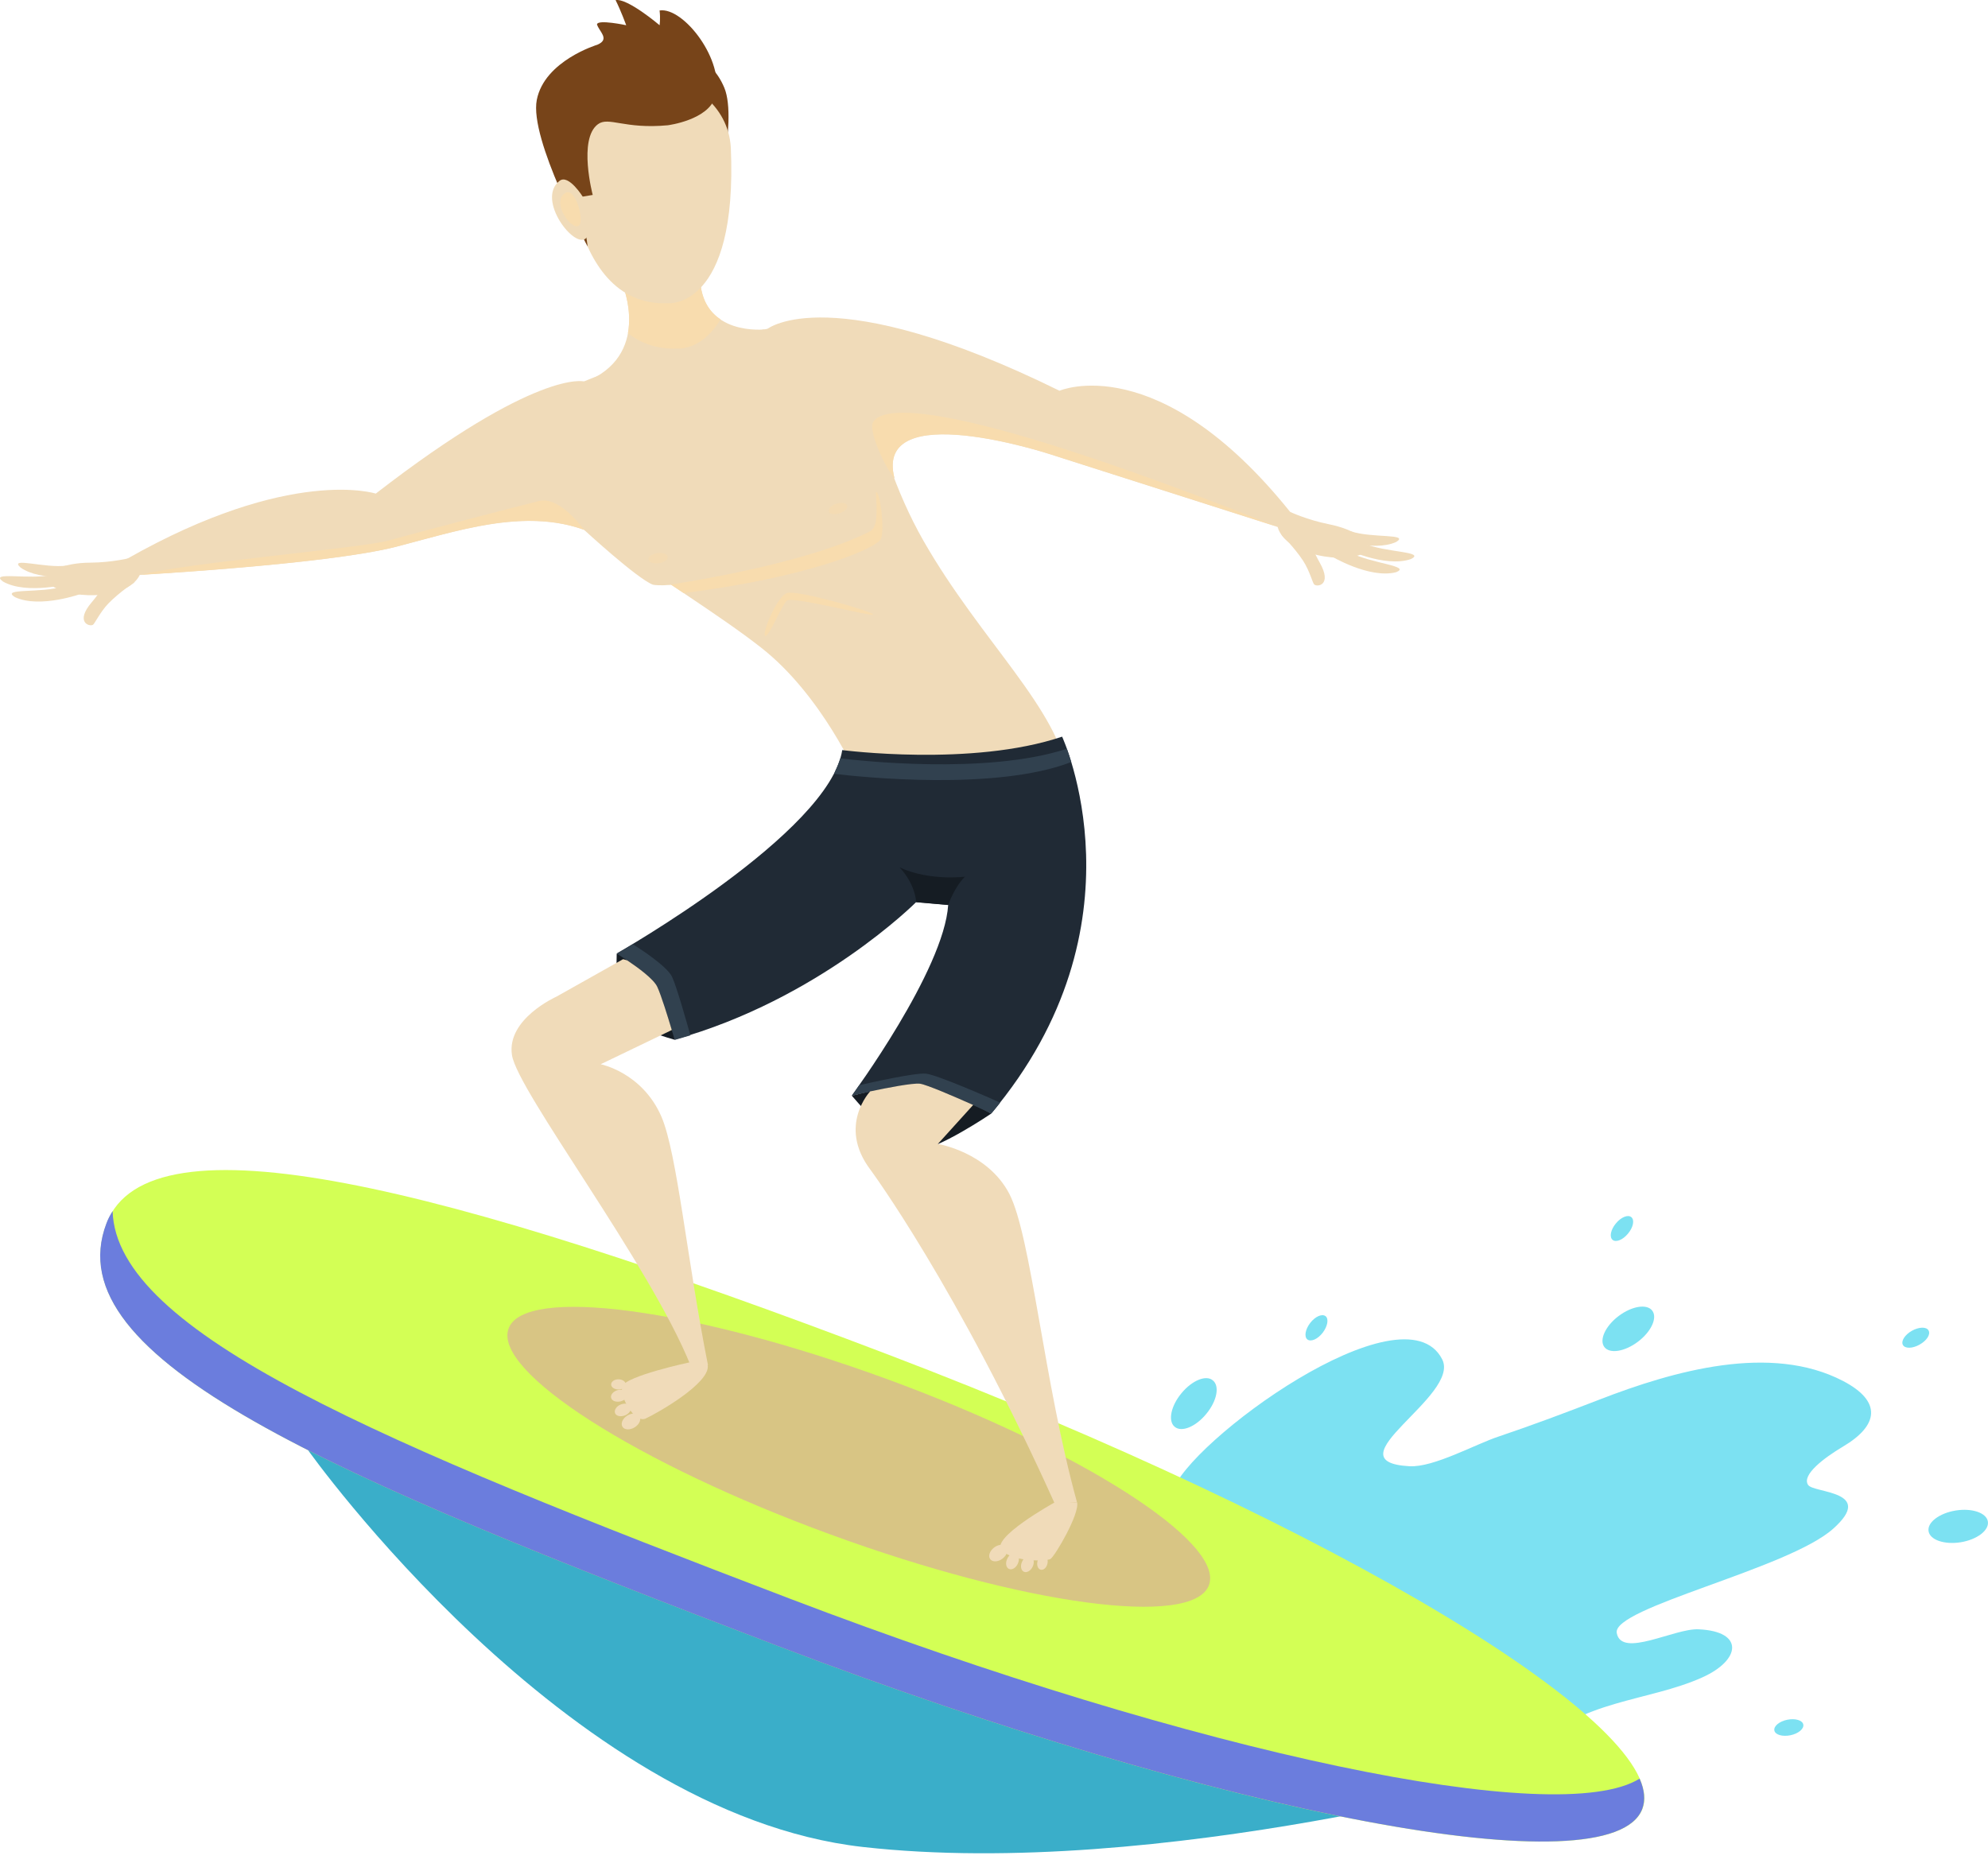 <?xml version="1.0" encoding="UTF-8"?> <svg xmlns="http://www.w3.org/2000/svg" width="68" height="64" viewBox="0 0 68 64" fill="none"> <path d="M23.307 1.791C23.307 1.791 24.301 1.862 24.776 3.003C25.25 4.144 24.397 7.425 24.397 7.425L23.307 1.791Z" fill="#774419"></path> <path d="M40.101 51.034C40.581 49.353 48.006 43.922 49.329 46.496C49.975 47.748 45.457 50.004 48.213 50.156C49.041 50.201 50.475 49.398 51.257 49.141C52.428 48.747 53.579 48.313 54.715 47.874C57.254 46.89 60.566 45.951 63.039 47.238C64.377 47.935 64.266 48.758 63.039 49.484C62.378 49.878 61.616 50.459 61.848 50.797C62.04 51.08 64.17 50.989 62.701 52.296C61.156 53.674 55.139 54.992 55.301 55.86C55.462 56.733 57.274 55.693 58.102 55.734C59.667 55.804 59.551 56.784 58.228 57.379C56.376 58.212 54.018 58.152 52.524 59.807C51.02 57.723 48.259 56.375 45.931 55.385C44.998 54.987 39.344 51.66 39.844 51.165L40.101 51.034Z" fill="#7CE1F2"></path> <path d="M10.541 49.611C10.541 49.611 19.36 62.039 29.516 63.18C39.673 64.321 52.732 60.56 52.732 60.56C52.732 60.56 45.942 53.498 36.553 50.151C27.164 46.809 10.541 49.611 10.541 49.611Z" fill="#3AAEC9"></path> <path d="M56.18 61.877C55.13 64.628 41.884 62.13 26.594 56.299C11.298 50.469 1.869 46.501 3.646 41.847C5.094 38.041 15.1 40.509 30.39 46.34C45.68 52.17 57.225 59.126 56.18 61.877Z" fill="#D3FF55"></path> <path d="M19.976 18.121C19.976 18.121 21.783 19.787 22.328 19.999C22.328 19.999 22.681 20.11 24.115 19.838C24.12 19.838 20.713 17.884 19.976 18.121Z" fill="#F0DBB9"></path> <path d="M21.095 32.619C21.095 32.619 21.04 34.416 21.252 34.764C21.464 35.113 23.074 35.567 23.074 35.567C23.074 35.567 23.049 33.76 22.605 33.381C22.166 33.003 21.095 32.619 21.095 32.619Z" fill="#151C23"></path> <path d="M29.138 37.48C29.138 37.48 30.677 39.328 31.359 39.343C32.04 39.358 33.908 38.091 33.908 38.091C33.908 38.091 31.858 36.965 31.404 36.996C30.95 37.026 29.138 37.48 29.138 37.48Z" fill="#151C23"></path> <path d="M21.308 9.777C21.308 9.777 22.308 12.18 19.976 13.084C19.976 13.084 22.989 13.17 26.174 11.267C26.174 11.267 24.039 11.514 23.948 9.565L21.308 9.777Z" fill="#F0DBB9"></path> <path d="M17.285 14.421C17.285 14.421 20.051 12.427 26.175 11.261C27.149 11.075 28.229 11.201 29.375 11.065C29.375 11.065 29.622 15.057 31.591 18.505C33.565 21.953 36.23 24.25 36.548 26.612H29.345C29.345 26.612 28.133 23.79 26.023 22.145C23.171 19.913 18.365 17.551 17.285 14.421Z" fill="#F0DBB9"></path> <path d="M19.976 13.048C19.976 13.048 18.375 12.609 12.853 16.885C12.853 16.885 9.945 15.936 4.337 19.121V19.692C4.337 19.692 11.136 19.328 13.559 18.702C15.983 18.076 18.754 17.077 21.096 18.702L19.976 13.048Z" fill="#F0DBB9"></path> <path d="M26.25 11.251C26.25 11.251 28.41 9.514 36.24 13.366C36.24 13.366 39.617 11.892 44.13 17.511L43.701 18.025L35.912 15.537C35.912 15.537 29.869 13.558 30.596 16.365L26.25 11.251Z" fill="#F0DBB9"></path> <path d="M28.809 25.658C28.809 25.658 33.246 26.239 36.33 25.199C36.33 25.199 39.324 31.645 33.907 38.086C33.907 38.086 31.883 37.122 31.469 37.072C31.055 37.026 29.137 37.475 29.137 37.475C29.137 37.475 32.292 33.19 32.433 30.953L31.338 30.858C31.338 30.858 28.027 34.184 23.075 35.562C23.075 35.562 22.671 34.169 22.479 33.755C22.287 33.341 21.096 32.614 21.096 32.614C21.096 32.614 28.37 28.49 28.809 25.658Z" fill="#202A35"></path> <path d="M31.682 36.728C31.303 36.683 29.663 37.061 29.39 37.122C29.234 37.349 29.138 37.48 29.138 37.48C29.138 37.48 31.056 37.026 31.47 37.077C31.884 37.127 33.908 38.091 33.908 38.091C34.014 37.965 34.115 37.844 34.211 37.718C33.858 37.556 32.055 36.769 31.682 36.728Z" fill="#31414F"></path> <path d="M22.989 33.417C22.818 33.048 21.849 32.427 21.647 32.301C21.308 32.508 21.102 32.624 21.102 32.624C21.102 32.624 22.298 33.351 22.485 33.765C22.677 34.179 23.08 35.572 23.08 35.572C23.262 35.522 23.439 35.466 23.615 35.416C23.489 34.971 23.146 33.75 22.989 33.417Z" fill="#31414F"></path> <path opacity="0.3" d="M41.354 54.22C40.819 55.689 35.018 54.911 28.401 52.488C21.783 50.065 16.856 46.915 17.396 45.446C17.931 43.977 23.731 44.755 30.349 47.178C36.962 49.601 41.889 52.756 41.354 54.22Z" fill="#E23EF0"></path> <path d="M32.08 39.131L33.287 37.798C32.681 37.526 31.702 37.102 31.47 37.071C31.212 37.041 30.364 37.208 29.763 37.334C29.763 37.334 28.648 38.51 29.763 39.999C29.763 39.999 32.747 44.022 36.109 51.503C36.109 51.503 36.109 51.458 36.836 51.377C35.71 47.303 35.271 42.281 34.524 40.837C33.776 39.403 32.08 39.131 32.08 39.131Z" fill="#F0DBB9"></path> <path d="M36.058 51.403C36.058 51.403 33.827 52.635 34.271 53.043C34.716 53.447 35.781 53.402 35.927 53.331C36.069 53.261 36.942 51.776 36.841 51.388L36.058 51.403Z" fill="#F0DBB9"></path> <path d="M34.291 53.316C34.139 53.432 33.953 53.442 33.872 53.336C33.791 53.23 33.852 53.053 34.003 52.937C34.154 52.821 34.341 52.811 34.422 52.917C34.498 53.023 34.442 53.205 34.291 53.316Z" fill="#F0DBB9"></path> <path d="M21.712 48.823C21.55 48.924 21.364 48.919 21.293 48.808C21.222 48.697 21.293 48.525 21.454 48.424C21.616 48.323 21.803 48.328 21.873 48.439C21.944 48.55 21.873 48.722 21.712 48.823Z" fill="#F0DBB9"></path> <path d="M34.816 53.487C34.75 53.634 34.614 53.715 34.513 53.669C34.412 53.624 34.382 53.467 34.453 53.321C34.518 53.174 34.654 53.094 34.755 53.139C34.856 53.184 34.882 53.341 34.816 53.487Z" fill="#F0DBB9"></path> <path d="M21.384 48.414C21.237 48.475 21.081 48.444 21.041 48.344C20.995 48.243 21.081 48.106 21.227 48.046C21.374 47.985 21.53 48.015 21.57 48.116C21.616 48.217 21.53 48.354 21.384 48.414Z" fill="#F0DBB9"></path> <path d="M21.237 47.935C21.08 47.975 20.934 47.925 20.904 47.819C20.873 47.712 20.979 47.591 21.131 47.551C21.287 47.511 21.434 47.561 21.464 47.667C21.494 47.773 21.393 47.889 21.237 47.935Z" fill="#F0DBB9"></path> <path d="M35.326 53.584C35.26 53.73 35.124 53.811 35.023 53.765C34.922 53.72 34.892 53.563 34.962 53.417C35.028 53.27 35.164 53.19 35.265 53.235C35.361 53.286 35.391 53.437 35.326 53.584Z" fill="#F0DBB9"></path> <path d="M35.826 53.498C35.791 53.634 35.69 53.72 35.594 53.694C35.503 53.669 35.453 53.543 35.488 53.407C35.523 53.27 35.624 53.185 35.72 53.21C35.811 53.24 35.861 53.366 35.826 53.498Z" fill="#F0DBB9"></path> <path d="M21.157 47.531C21.02 47.531 20.904 47.455 20.904 47.359C20.904 47.263 21.015 47.182 21.152 47.182C21.288 47.182 21.404 47.258 21.404 47.354C21.404 47.45 21.293 47.531 21.157 47.531Z" fill="#F0DBB9"></path> <path d="M20.546 36.405L22.979 35.234C22.848 34.795 22.616 34.043 22.484 33.76C22.363 33.492 21.823 33.099 21.454 32.851L21.313 32.811L19.032 34.093C19.032 34.093 17.32 34.855 17.512 36.092C17.704 37.329 22.212 43.225 23.615 46.693C23.615 46.693 23.787 46.834 24.216 46.693C23.504 43.129 23.166 39.464 22.626 38.202C21.969 36.683 20.546 36.405 20.546 36.405Z" fill="#F0DBB9"></path> <path d="M23.61 46.597C23.61 46.597 21.379 47.072 21.283 47.43C21.187 47.788 21.717 48.692 22.081 48.525C22.449 48.359 24.322 47.304 24.206 46.693C24.211 46.693 23.726 46.385 23.61 46.597Z" fill="#F0DBB9"></path> <path d="M29.96 16.839C30.006 17.622 30.006 18.026 29.768 18.172C27.486 19.338 22.943 19.994 22.943 19.994C23.09 20.095 23.236 20.191 23.383 20.287C27.628 19.757 30.006 18.758 30.137 18.424C30.263 18.091 30.101 16.764 29.96 16.839Z" fill="#F8DCAE"></path> <path opacity="0.5" d="M28.98 17.294C29.011 17.385 28.89 17.506 28.713 17.561C28.536 17.617 28.37 17.587 28.345 17.496C28.314 17.405 28.435 17.284 28.612 17.228C28.784 17.173 28.95 17.203 28.98 17.294Z" fill="#F8DCAE"></path> <path opacity="0.5" d="M22.843 19.05C22.853 19.146 22.716 19.242 22.535 19.267C22.353 19.293 22.196 19.232 22.181 19.136C22.171 19.04 22.307 18.944 22.489 18.919C22.671 18.894 22.832 18.954 22.843 19.05Z" fill="#F8DCAE"></path> <path d="M23.948 9.565L21.308 9.777C21.308 9.777 21.631 10.56 21.479 11.398C21.928 11.746 22.484 11.953 23.18 11.923C23.18 11.923 24.013 11.998 24.644 10.923C24.276 10.681 23.983 10.262 23.948 9.565Z" fill="#F8DCAE"></path> <path d="M19.349 4.447C19.349 4.447 19.248 10.514 22.847 10.373C22.847 10.373 25.24 10.595 24.998 5.047C24.816 2.099 19.793 1.529 19.349 4.447Z" fill="#F0DBB9"></path> <path d="M26.174 21.751C26.038 21.711 26.568 20.408 26.916 20.287C27.265 20.166 29.864 20.923 29.864 21.019C29.864 21.115 27.108 20.388 26.916 20.545C26.73 20.706 26.311 21.792 26.174 21.751Z" fill="#F8DCAE"></path> <path d="M45.64 18.399C45.64 18.399 46.957 18.899 47.755 18.54C48.234 18.248 46.927 18.414 46.215 18.177L45.64 18.399Z" fill="#F0DBB9"></path> <path d="M44.13 17.511C44.13 17.511 44.711 17.783 45.443 17.93C46.336 18.106 46.947 18.525 46.689 18.894C46.063 19.318 43.979 19.01 43.701 18.026C43.63 17.773 43.827 17.607 44.13 17.511Z" fill="#F0DBB9"></path> <path d="M43.827 18.293C43.827 18.293 44.261 18.707 44.569 19.176C44.796 19.52 44.902 19.954 44.953 19.994C45.064 20.09 45.574 20.014 45.145 19.252C44.716 18.49 45.023 18.702 45.023 18.702L43.827 18.293Z" fill="#F0DBB9"></path> <path d="M45.519 19.015C45.519 19.015 46.826 19.803 47.745 19.576C48.315 19.358 46.886 19.283 46.175 18.894L45.519 19.015Z" fill="#F0DBB9"></path> <path d="M45.988 18.758C45.988 18.758 47.361 19.429 48.255 19.126C48.805 18.859 47.371 18.909 46.634 18.581L45.988 18.758Z" fill="#F0DBB9"></path> <path d="M2.807 19.676C2.807 19.676 1.418 19.918 0.702 19.414C0.283 19.035 1.54 19.449 2.282 19.348L2.807 19.676Z" fill="#F0DBB9"></path> <path d="M4.457 19.085C4.457 19.085 3.831 19.242 3.089 19.247C2.181 19.252 1.499 19.545 1.681 19.959C2.216 20.494 4.321 20.585 4.78 19.671C4.901 19.439 4.735 19.237 4.457 19.085Z" fill="#F0DBB9"></path> <path d="M4.609 19.914C4.609 19.914 4.104 20.237 3.71 20.64C3.423 20.938 3.236 21.342 3.18 21.372C3.049 21.448 2.564 21.276 3.135 20.605C3.7 19.934 3.357 20.085 3.357 20.085L4.609 19.914Z" fill="#F0DBB9"></path> <path d="M2.807 20.302C2.807 20.302 1.373 20.827 0.515 20.428C-0.005 20.105 1.414 20.307 2.186 20.055L2.807 20.302Z" fill="#F0DBB9"></path> <path d="M2.398 19.959C2.398 19.959 0.924 20.358 0.102 19.893C-0.388 19.53 1.01 19.848 1.798 19.661L2.398 19.959Z" fill="#F0DBB9"></path> <path d="M29.864 14.441C29.697 14.714 30.242 15.946 30.596 16.36C29.864 13.553 35.911 15.532 35.911 15.532L43.7 18.02C31.449 13.159 30.101 14.058 29.864 14.441Z" fill="#F8DCAE"></path> <path d="M18.441 17.137C17.73 17.314 14.272 18.212 13.308 18.485C12.343 18.758 6.367 19.247 4.832 19.661C6.432 19.565 11.531 19.222 13.565 18.697C15.614 18.167 17.906 17.374 19.981 18.121C19.976 18.121 19.153 16.96 18.441 17.137Z" fill="#F8DCAE"></path> <path d="M36.643 26.067C36.588 25.89 36.537 25.739 36.492 25.613C33.715 26.521 29.283 26.006 28.743 25.941C28.698 26.082 28.637 26.234 28.566 26.38C28.556 26.41 28.546 26.441 28.536 26.471C29.455 26.582 34.074 27.062 36.643 26.067Z" fill="#31414F"></path> <path d="M31.339 30.863L32.434 30.959C32.434 30.959 32.626 30.373 33.005 29.989C33.005 29.989 31.798 30.146 30.769 29.671C30.769 29.671 31.278 30.166 31.339 30.863Z" fill="#151C23"></path> <path d="M27.012 54.684C13.044 49.358 3.973 45.587 3.852 41.428C3.771 41.559 3.695 41.695 3.64 41.847C1.868 46.501 11.297 50.469 26.588 56.299C41.883 62.129 55.129 64.623 56.174 61.877C56.285 61.579 56.255 61.231 56.083 60.842C53.322 62.569 41.025 60.029 27.012 54.684Z" fill="#6B7DDD"></path> <path d="M56.028 45.895C55.573 46.239 55.058 46.319 54.877 46.077C54.695 45.835 54.912 45.36 55.366 45.017C55.821 44.674 56.336 44.593 56.517 44.835C56.699 45.078 56.482 45.552 56.028 45.895Z" fill="#7CE1F2"></path> <path d="M67.067 52.756C66.507 52.846 66.012 52.675 65.967 52.377C65.916 52.079 66.335 51.761 66.896 51.67C67.456 51.58 67.951 51.751 67.996 52.049C68.042 52.347 67.628 52.665 67.067 52.756Z" fill="#7CE1F2"></path> <path d="M41.262 48.364C40.904 48.803 40.419 49.005 40.182 48.808C39.945 48.616 40.046 48.101 40.409 47.662C40.768 47.223 41.252 47.021 41.484 47.218C41.727 47.41 41.626 47.925 41.262 48.364Z" fill="#7CE1F2"></path> <path d="M55.689 42.195C55.513 42.412 55.275 42.508 55.159 42.412C55.043 42.316 55.094 42.064 55.27 41.852C55.447 41.635 55.684 41.539 55.8 41.635C55.916 41.731 55.866 41.983 55.689 42.195Z" fill="#7CE1F2"></path> <path d="M65.659 45.996C65.417 46.133 65.16 46.138 65.089 46.006C65.018 45.875 65.155 45.658 65.397 45.522C65.639 45.386 65.897 45.38 65.967 45.512C66.043 45.648 65.902 45.86 65.659 45.996Z" fill="#7CE1F2"></path> <path d="M45.245 45.587C45.074 45.809 44.841 45.91 44.72 45.82C44.604 45.729 44.645 45.476 44.816 45.254C44.988 45.032 45.22 44.931 45.341 45.022C45.457 45.113 45.412 45.365 45.245 45.587Z" fill="#7CE1F2"></path> <path d="M61.243 59.358C60.97 59.414 60.723 59.343 60.693 59.197C60.662 59.05 60.859 58.884 61.132 58.828C61.404 58.773 61.652 58.843 61.682 58.99C61.712 59.136 61.515 59.303 61.243 59.358Z" fill="#7CE1F2"></path> <path d="M22.843 4.285C22.843 4.285 24.241 4.108 24.469 3.301C24.807 2.084 23.383 0.232 22.561 0.358C22.596 0.645 22.561 0.863 22.561 0.863C22.561 0.863 21.465 -0.071 21.056 0.004C21.233 0.353 21.42 0.863 21.42 0.863C21.42 0.863 20.451 0.656 20.42 0.832C20.486 1.075 20.88 1.337 20.435 1.529C20.435 1.529 18.623 2.074 18.361 3.417C18.098 4.76 20.102 8.434 20.102 8.434L19.86 6.738L20.274 6.668C20.274 6.668 19.769 4.755 20.451 4.25C20.819 3.977 21.354 4.426 22.843 4.285Z" fill="#774419"></path> <path d="M19.95 6.754C19.95 6.754 19.45 5.936 19.137 6.188C18.325 6.829 19.677 8.566 20.056 8.137C20.298 7.864 19.95 6.754 19.95 6.754Z" fill="#F0DBB9"></path> <path d="M19.304 6.622C18.855 6.981 19.607 7.945 19.814 7.703C19.985 7.516 19.672 6.33 19.304 6.622Z" fill="#F8DCAE"></path> </svg> 